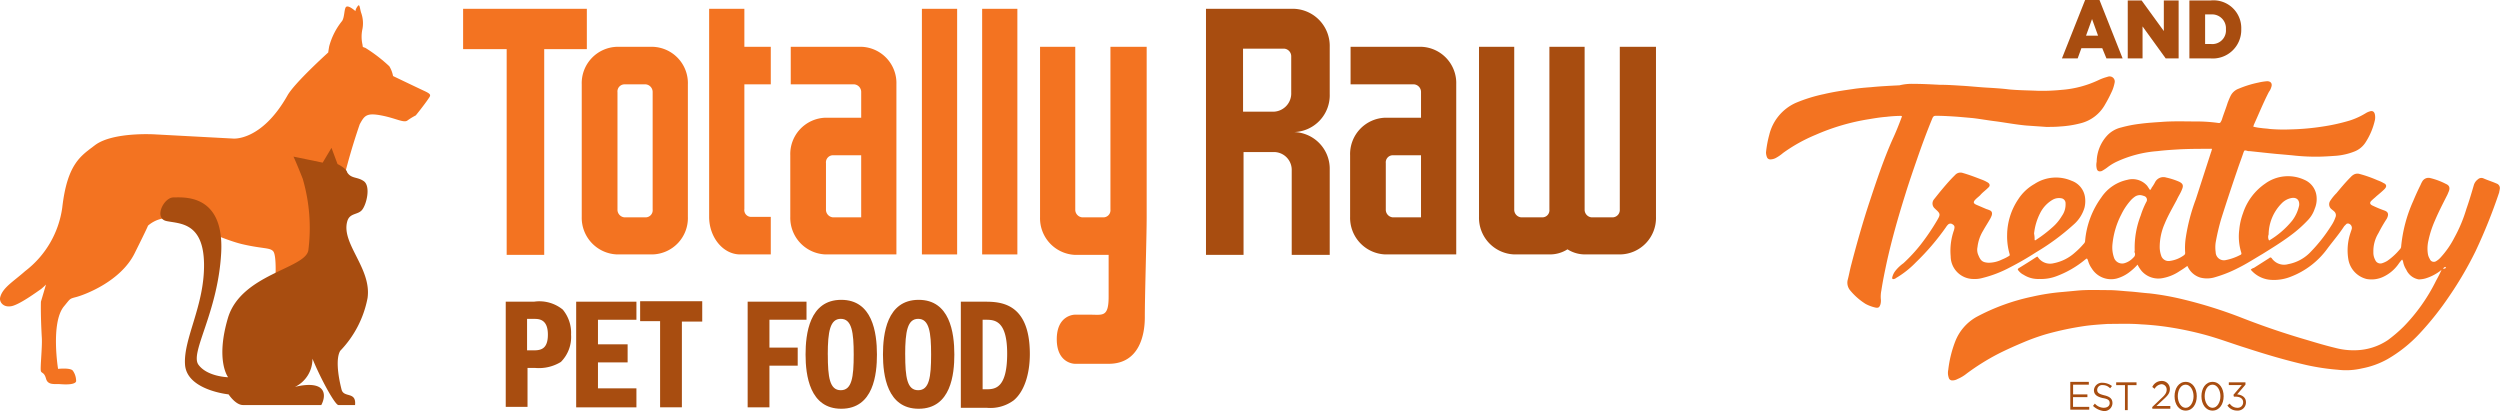 <svg xmlns="http://www.w3.org/2000/svg" viewBox="0 0 270.263 44.438">
  <defs>
    <style>
      .cls-1 {
        fill: #f37321;
      }

      .cls-2, .cls-3 {
        fill: #a84d10;
      }

      .cls-3 {
        fill-rule: evenodd;
      }
    </style>
  </defs>
  <g id="Group_91" data-name="Group 91" transform="translate(-0.07)">
    <path id="Path_321" data-name="Path 321" class="cls-1" d="M4.494,33.176s-.05,1.353.1,3.958c.05,1.052-.2,3.256-.1,3.557.1.25.351.1.551.8.2.751.952.551,1.553.6,1.9.15,1.7-.4,1.7-.4a1.917,1.917,0,0,0-.351-1.052c-.25-.351-1.6-.2-1.6-.2s-.8-4.91.6-6.713c.751-.9.6-.852,1.353-1.052.952-.25,4.81-1.7,6.313-4.709s1.453-3.006,1.453-3.006a3.362,3.362,0,0,1,2.956-.751c1.553.5,5.11,2.254,7.264,2.755s2.956.351,3.307.751c.4.4.25,3.006.25,3.006l-.751,12.074,6.663-10.421s.651-8.216.852-9.719a67.281,67.281,0,0,1,2.355-8.667c.5-.9.7-1.252,2.3-.952s2.455.852,2.856.551a6.868,6.868,0,0,1,.9-.551s.9-1.1,1.4-1.854c.25-.351.25-.451-.5-.8s-3.357-1.6-3.357-1.6a3.15,3.15,0,0,0-.4-1.052,16.413,16.413,0,0,0-2.605-2c-.351-.1-.25-.1-.3-.351a3.862,3.862,0,0,1,0-1.7,3.366,3.366,0,0,0-.15-1.753c-.15-.5-.15-1.052-.4-.651-.25.351-.2.5-.2.5s-.651-.6-.952-.5c-.3.05-.2,1.1-.5,1.553a7.39,7.39,0,0,0-1.4,2.755c-.1.6-.1.651-.1.651S31.9,9.529,31.147,10.882c-2.806,4.96-5.862,4.659-5.862,4.659l-8.417-.451s-4.559-.3-6.513,1.152C8.852,17.395,7.349,18.2,6.8,23.006A10.427,10.427,0,0,1,2.79,29.869c-1.3,1.152-2.455,1.8-2.705,2.856-.1.451.3,1.052,1.1.952.852-.05,3.056-1.7,3.307-1.854a7.349,7.349,0,0,0,.551-.5Z" transform="translate(0 -0.561)"/>
    <path id="Path_322" data-name="Path 322" class="cls-1" d="M113.427,6.259h-4.659V28.5h-4.058V6.259H100V1.9h13.377V6.259Z" transform="translate(-49.866 -0.948)"/>
    <path id="Path_323" data-name="Path 323" class="cls-1" d="M137.073,14.158V28.486a3.93,3.93,0,0,1-3.808,4.058h-3.858a3.961,3.961,0,0,1-3.808-4.058V14.158a3.93,3.93,0,0,1,3.808-4.058h3.858A3.93,3.93,0,0,1,137.073,14.158Zm-3.808.852a.829.829,0,0,0-.751-.852h-2.3a.767.767,0,0,0-.751.852V27.685a.829.829,0,0,0,.751.852h2.3a.767.767,0,0,0,.751-.852Z" transform="translate(-62.64 -5.04)"/>
    <path id="Path_324" data-name="Path 324" class="cls-1" d="M157.659,24.395h2.1v4.058h-3.307c-1.854,0-3.357-1.854-3.357-4.058V1.9h3.808V6.008h2.856v4.058h-2.856V23.543A.74.74,0,0,0,157.659,24.395Z" transform="translate(-76.363 -0.948)"/>
    <path id="Path_325" data-name="Path 325" class="cls-1" d="M182.073,14.158V32.545h-7.665a3.961,3.961,0,0,1-3.808-4.058V21.823a3.93,3.93,0,0,1,3.808-4.058h3.858V15.01a.829.829,0,0,0-.751-.852H170.65V10.1h7.665A3.922,3.922,0,0,1,182.073,14.158Zm-3.808,7.665h-3.056a.767.767,0,0,0-.751.852v5.01a.829.829,0,0,0,.751.852h3.056Z" transform="translate(-85.096 -5.04)"/>
    <path id="Path_326" data-name="Path 326" class="cls-1" d="M202.808,28.453H199V1.9h3.808Z" transform="translate(-99.267 -0.948)"/>
    <path id="Path_327" data-name="Path 327" class="cls-1" d="M215.808,28.453H212V1.9h3.808Z" transform="translate(-105.755 -0.948)"/>
    <path id="Path_328" data-name="Path 328" class="cls-1" d="M236.023,10.1V28.486c0,2.254-.2,8.316-.2,10.872,0,1.8-.551,5.01-3.908,5.01h-3.657s-1.954,0-1.954-2.655,1.954-2.655,1.954-2.655h1.653c1.353,0,2,.3,2-1.954V32.595h-3.607a3.961,3.961,0,0,1-3.808-4.058V10.1h3.808V27.685a.829.829,0,0,0,.751.852h2.3a.767.767,0,0,0,.751-.852V10.1Z" transform="translate(-111.992 -5.04)"/>
    <path id="Path_329" data-name="Path 329" class="cls-2" d="M269.568,28.453V19.385a1.927,1.927,0,0,0-1.9-2h-3.307V28.5H260.3V1.9h9.519a4.015,4.015,0,0,1,3.858,4.108v5.11a3.982,3.982,0,0,1-3.858,4.108,3.97,3.97,0,0,1,3.858,4.058V28.5h-4.108Zm-5.26-15.431h3.307a1.972,1.972,0,0,0,1.9-2.054V7.06a.829.829,0,0,0-.751-.852h-4.459Z" transform="translate(-129.857 -0.948)"/>
    <path id="Path_330" data-name="Path 330" class="cls-2" d="M302.873,14.158V32.545h-7.665a3.961,3.961,0,0,1-3.808-4.058V21.823a3.93,3.93,0,0,1,3.808-4.058h3.858V15.01a.829.829,0,0,0-.751-.852H291.45V10.1h7.665A3.922,3.922,0,0,1,302.873,14.158Zm-3.808,7.665h-3.056a.767.767,0,0,0-.751.852v5.01a.829.829,0,0,0,.751.852h3.056Z" transform="translate(-145.376 -5.04)"/>
    <path id="Path_331" data-name="Path 331" class="cls-2" d="M338.338,10.1V28.486a3.938,3.938,0,0,1-3.858,4.058h-3.808a3.528,3.528,0,0,1-1.9-.551,3.528,3.528,0,0,1-1.9.551h-3.858a3.961,3.961,0,0,1-3.808-4.058V10.1h3.808V27.685a.829.829,0,0,0,.751.852h2.3a.767.767,0,0,0,.751-.852V10.1h3.808V27.685a.829.829,0,0,0,.751.852h2.3a.8.8,0,0,0,.751-.852V10.1Z" transform="translate(-159.248 -5.04)"/>
    <g id="Group_87" data-name="Group 87" transform="translate(54.743 32.414)">
      <path id="Path_332" data-name="Path 332" class="cls-2" d="M112.256,65.1a4.007,4.007,0,0,1,3.106.852,3.922,3.922,0,0,1,.9,2.705,3.818,3.818,0,0,1-1.1,2.956,4.546,4.546,0,0,1-2.755.651h-.852v4.208H109.2V65.1Zm-.751,1.854V70.36h.751c.8,0,1.5-.2,1.5-1.7,0-1.7-1-1.7-1.5-1.7Z" transform="translate(-109.2 -64.9)"/>
      <path id="Path_333" data-name="Path 333" class="cls-2" d="M130.913,65.1v1.954h-4.158v2.655h3.206v1.954h-3.206v2.806h4.158v2.054H124.4V65.1Z" transform="translate(-116.785 -64.9)"/>
      <path id="Path_334" data-name="Path 334" class="cls-2" d="M144.913,65.05V67.2h-2.2v9.268h-2.355V67.154H138.2V65h6.713Z" transform="translate(-123.671 -64.85)"/>
      <path id="Path_335" data-name="Path 335" class="cls-2" d="M167.763,65.1v1.954h-4.008V70.06h3.056v1.954h-3.056v4.509H161.4V65.1Z" transform="translate(-135.248 -64.9)"/>
      <path id="Path_336" data-name="Path 336" class="cls-2" d="M181.615,70.612c0,2.1-.351,5.862-3.858,5.862-3.407,0-3.858-3.607-3.858-5.862,0-2.2.4-5.912,3.858-5.912C181.114,64.7,181.615,68.207,181.615,70.612Zm-5.311,0c0,2.455.2,3.858,1.4,3.858s1.4-1.4,1.4-3.858c0-2.4-.2-3.858-1.4-3.858C176.555,66.754,176.3,68.107,176.3,70.612Z" transform="translate(-141.486 -64.7)"/>
      <path id="Path_337" data-name="Path 337" class="cls-2" d="M198.315,70.612c0,2.1-.351,5.862-3.858,5.862-3.407,0-3.858-3.607-3.858-5.862,0-2.2.4-5.912,3.858-5.912C197.814,64.7,198.315,68.207,198.315,70.612Zm-5.311,0c0,2.455.2,3.858,1.4,3.858s1.4-1.4,1.4-3.858c0-2.4-.2-3.858-1.4-3.858C193.255,66.754,193,68.107,193,70.612Z" transform="translate(-149.819 -64.7)"/>
      <path id="Path_338" data-name="Path 338" class="cls-2" d="M207.4,65.1h2.5c1.653,0,4.96,0,4.96,5.661,0,2.154-.6,4.058-1.753,5.01a4.24,4.24,0,0,1-2.906.8H207.4Zm2.355,9.469h.4c.952,0,2.254-.1,2.254-3.858,0-3.507-1.3-3.657-2.254-3.657h-.4Z" transform="translate(-158.202 -64.9)"/>
    </g>
    <path id="Path_339" data-name="Path 339" class="cls-3" d="M53.827,33.653,53.175,31.9l-.952,1.6-3.156-.651s.351.751,1,2.4a18.982,18.982,0,0,1,.6,7.765c-.4,1.954-7.214,2.555-8.667,7.214C40.6,54.9,42,56.7,42,56.7s-2.254-.05-3.206-1.353,2.1-5.611,2.455-12.074-4.108-6.012-5.16-6.012-2.154,2.254-.751,2.555,4.008.1,4.058,4.659c.05,4.509-2.254,8.066-2.054,10.872.2,2.755,4.709,3.206,4.709,3.206s.751,1.152,1.553,1.152h8.467s.7-1.2-.1-1.854c-.852-.651-2.755-.1-2.755-.1a3.35,3.35,0,0,0,1.9-3.056c.952,2.3,2.455,5.01,2.806,5.01h1.8c.15-1.5-1.2-.751-1.453-1.653-.451-1.753-.6-3.457-.15-4.208a11.259,11.259,0,0,0,2.956-5.711c.451-3.206-2.856-5.862-2.2-8.266.25-.952,1.152-.7,1.6-1.252.5-.6.952-2.555.2-3.106-.7-.5-1.353-.25-1.8-.952C54.779,34.1,53.827,33.653,53.827,33.653Z" transform="translate(-17.269 -15.918)"/>
    <g id="Group_88" data-name="Group 88" transform="translate(190.963 8.266)">
      <path id="Path_340" data-name="Path 340" class="cls-1" d="M474.224,47.55a.312.312,0,0,0-.251.15,5.06,5.06,0,0,1-1.954,1.1,2.957,2.957,0,0,1-.7.1,1.821,1.821,0,0,1-1.353-1.052,2.426,2.426,0,0,1-.351-.9c0-.05-.05-.1-.1-.2a4.381,4.381,0,0,0-.4.5,4.152,4.152,0,0,1-1.6,1.353,2.963,2.963,0,0,1-1.854.25,2.642,2.642,0,0,1-1.954-2.1,5.947,5.947,0,0,1,.2-2.806l.15-.451a.484.484,0,0,0-.25-.6.319.319,0,0,0-.3,0l-.25.25c-.551.852-1.2,1.6-1.8,2.4a8.763,8.763,0,0,1-3.958,3.056,4.9,4.9,0,0,1-2.1.351,3.105,3.105,0,0,1-2.154-1l-.05-.05a.049.049,0,0,0-.05-.05.807.807,0,0,1,.351-.2l1.653-1.052c.1-.1.2-.1.3.05a1.621,1.621,0,0,0,1.753.6,4.451,4.451,0,0,0,2.455-1.353,16.991,16.991,0,0,0,2.2-2.806,3.794,3.794,0,0,0,.451-.9.547.547,0,0,0-.15-.651c-.1-.1-.25-.2-.351-.3a.677.677,0,0,1-.05-.852,5.058,5.058,0,0,1,.651-.8c.5-.6,1-1.2,1.553-1.753a1.329,1.329,0,0,1,.3-.25.82.82,0,0,1,.6-.1,13.543,13.543,0,0,1,2,.7,3.776,3.776,0,0,1,.651.3c.351.15.351.4.1.651s-.551.5-.852.751c-.15.15-.351.3-.5.451-.3.25-.25.451.1.6a12.232,12.232,0,0,0,1.2.5c.451.15.551.4.3.9a15.708,15.708,0,0,0-.9,1.553,3.727,3.727,0,0,0-.551,2.054,1.646,1.646,0,0,0,.2.852.6.6,0,0,0,.751.351,2.684,2.684,0,0,0,.551-.25,6.882,6.882,0,0,0,1.4-1.3.383.383,0,0,0,.1-.25,15.508,15.508,0,0,1,1.3-4.91c.251-.6.5-1.152.8-1.753a2.975,2.975,0,0,1,.2-.4.773.773,0,0,1,.8-.351,7.4,7.4,0,0,1,1.753.651c.351.15.451.4.3.8-.05.1-.1.25-.15.351-.451.9-.952,1.854-1.353,2.806a10.833,10.833,0,0,0-.7,2.154,3.8,3.8,0,0,0-.05,1.5,1.5,1.5,0,0,0,.2.5.459.459,0,0,0,.651.25,1.961,1.961,0,0,0,.5-.4,9.706,9.706,0,0,0,1.5-2.154,15.611,15.611,0,0,0,1.3-3.106c.3-.852.551-1.7.8-2.555a1.192,1.192,0,0,1,.451-.651.546.546,0,0,1,.6-.1c.451.2.952.351,1.4.551a.527.527,0,0,1,.351.651c0,.1-.05.2-.05.3a58.135,58.135,0,0,1-2.555,6.363,38.775,38.775,0,0,1-2.806,4.81,32.592,32.592,0,0,1-3.256,4.108,14.94,14.94,0,0,1-3.457,2.755,9.106,9.106,0,0,1-2.755,1,7.548,7.548,0,0,1-2.605.15,24.633,24.633,0,0,1-3.357-.5c-2.2-.5-4.409-1.152-6.563-1.854-1.453-.451-2.906-1-4.359-1.4a35.578,35.578,0,0,0-4.008-.852,29.533,29.533,0,0,0-2.956-.3c-1.2-.1-2.4-.05-3.607-.05-.8.05-1.553.1-2.355.2a32.962,32.962,0,0,0-4.309.9,22.983,22.983,0,0,0-2.4.852c-.952.4-1.854.8-2.755,1.252a24.831,24.831,0,0,0-3.457,2.154,4.1,4.1,0,0,1-1,.6,1.142,1.142,0,0,1-.551.15.381.381,0,0,1-.4-.3,1.613,1.613,0,0,1-.05-.852,12.408,12.408,0,0,1,.751-3.056,5.207,5.207,0,0,1,2.3-2.655,22.616,22.616,0,0,1,6.062-2.2,23.2,23.2,0,0,1,3.256-.5c.551-.05,1.1-.1,1.6-.15,1.1-.1,2.254-.05,3.357-.05.751,0,1.553.1,2.3.15.7.05,1.4.15,2.1.2a29.373,29.373,0,0,1,3.657.651,49.211,49.211,0,0,1,6.363,2q3.457,1.353,7.064,2.4c1,.3,2,.6,3.056.852a7.558,7.558,0,0,0,2.1.25,6.475,6.475,0,0,0,3.557-1.1,15.388,15.388,0,0,0,1.7-1.453,19.323,19.323,0,0,0,3.507-4.96c.251-.451.451-.852.651-1.3C474.174,47.751,474.274,47.7,474.224,47.55Zm.05-.1Z" transform="translate(-400.728 -26.96)"/>
      <path id="Path_341" data-name="Path 341" class="cls-1" d="M453.912,37.389a10.729,10.729,0,0,1-.952.651,4.768,4.768,0,0,1-1.8.751,2.409,2.409,0,0,1-2.3-.751,3.359,3.359,0,0,1-.451-.7,5.7,5.7,0,0,1-.8.751,4.023,4.023,0,0,1-1.453.751,2.457,2.457,0,0,1-2.705-1.1,2.658,2.658,0,0,1-.4-.852c-.1-.25-.1-.25-.3-.1a10.723,10.723,0,0,1-3.106,1.8,4.652,4.652,0,0,1-1.854.3,2.906,2.906,0,0,1-1.7-.451,1.566,1.566,0,0,1-.551-.451c-.1-.1-.1-.15,0-.25.651-.4,1.3-.8,1.9-1.2.1-.05.15-.1.2,0a1.577,1.577,0,0,0,1.7.651,4.79,4.79,0,0,0,2.3-1.152,8.541,8.541,0,0,0,.952-.952.455.455,0,0,0,.15-.351,9.335,9.335,0,0,1,1.753-4.659,4.477,4.477,0,0,1,2.806-1.9,2.1,2.1,0,0,1,2.154.651l.3.451c.15-.1.15-.25.25-.351a4.41,4.41,0,0,0,.3-.5,1.013,1.013,0,0,1,1.2-.5,7.6,7.6,0,0,1,1.4.451c.4.2.5.4.3.852-.15.4-.4.751-.551,1.1-.451.852-.952,1.7-1.3,2.555a6.325,6.325,0,0,0-.551,2.555,2.837,2.837,0,0,0,.15.9.833.833,0,0,0,.952.6,3.288,3.288,0,0,0,1.5-.6.3.3,0,0,0,.15-.3,7.547,7.547,0,0,1,.05-1.5,20.462,20.462,0,0,1,1.1-4.258l1.653-5.11c.05-.1.05-.2.1-.3-.05-.1-.15-.05-.2-.05-1.052,0-2.1,0-3.206.05-.852.05-1.7.1-2.5.2a12.713,12.713,0,0,0-4.309,1.1,5.454,5.454,0,0,0-1.152.7,5.282,5.282,0,0,1-.551.351c-.3.1-.5,0-.551-.3a1.654,1.654,0,0,1,0-.7,4.286,4.286,0,0,1,1.152-2.856,3.027,3.027,0,0,1,1.5-.852,13.544,13.544,0,0,1,2.054-.4c.751-.1,1.553-.15,2.3-.2,1.253-.1,2.555-.05,3.808-.05a17.041,17.041,0,0,1,2.254.15c.3.05.3,0,.451-.3.2-.651.451-1.252.651-1.9.1-.25.2-.5.3-.7a1.575,1.575,0,0,1,.9-.8,11.288,11.288,0,0,1,2.1-.651,6.264,6.264,0,0,1,.952-.15c.4,0,.6.25.451.651a1.567,1.567,0,0,1-.251.5c-.6,1.152-1.1,2.4-1.653,3.607a.184.184,0,0,1-.05.15,5.062,5.062,0,0,0,.852.15c.3.05.6.05.9.1a17.7,17.7,0,0,0,2.3.05,26.068,26.068,0,0,0,3.407-.3,20.832,20.832,0,0,0,2.956-.651,7.9,7.9,0,0,0,1.753-.8,1.779,1.779,0,0,1,.451-.2c.3-.1.5.05.551.4a1.679,1.679,0,0,1,0,.5,7.4,7.4,0,0,1-1.052,2.5,2.5,2.5,0,0,1-1.2.952,6.9,6.9,0,0,1-1.954.451c-.7.05-1.453.1-2.154.1a22.71,22.71,0,0,1-2.605-.15c-.551-.05-1.1-.1-1.7-.15-.5-.05-1-.1-1.453-.15s-.952-.1-1.4-.15a.853.853,0,0,1-.351-.05c-.251-.05-.251-.05-.351.2-.2.6-.451,1.252-.651,1.854-.6,1.753-1.2,3.557-1.753,5.311a23.573,23.573,0,0,0-.6,2.555,3.7,3.7,0,0,0,0,1.052.892.892,0,0,0,1.1.852,5.745,5.745,0,0,0,1.553-.551c.15-.05.15-.15.1-.3a5.85,5.85,0,0,1-.2-2.455,6.867,6.867,0,0,1,.4-1.753,6.236,6.236,0,0,1,2.4-3.206,4.2,4.2,0,0,1,4.258-.4,2.172,2.172,0,0,1,1.3,1.854,2.644,2.644,0,0,1-.2,1.252,3.225,3.225,0,0,1-.751,1.252,13.747,13.747,0,0,1-1.8,1.6c-1,.751-2.054,1.4-3.106,2.054-.852.5-1.7,1.052-2.605,1.5a13.758,13.758,0,0,1-2.5,1,2.911,2.911,0,0,1-1.6.05,2.2,2.2,0,0,1-1.353-1.152c-.05-.1-.1-.15-.1-.25C453.962,37.44,453.912,37.44,453.912,37.389Zm-5.21-7.565a1.01,1.01,0,0,0-.551.15,2.626,2.626,0,0,0-.551.5,6.592,6.592,0,0,0-.952,1.453,8.812,8.812,0,0,0-.952,3.206,3.367,3.367,0,0,0,.15,1.4.928.928,0,0,0,1.152.651,2.075,2.075,0,0,0,.952-.6.455.455,0,0,0,.15-.551c-.05-.05,0-.15,0-.25a9.587,9.587,0,0,1,.651-3.757,8.914,8.914,0,0,1,.6-1.453.422.422,0,0,0-.251-.651A1.548,1.548,0,0,0,448.7,29.824Zm13.928,4.91a9.374,9.374,0,0,0,2.5-2.154,4.13,4.13,0,0,0,.751-1.653c.05-.551-.25-.852-.751-.8a1.985,1.985,0,0,0-1.152.6,4.867,4.867,0,0,0-1.4,3.357A.759.759,0,0,0,462.629,34.734Z" transform="translate(-408.221 -16.999)"/>
      <path id="Path_342" data-name="Path 342" class="cls-1" d="M397.032,17.3c.952,0,1.9.05,2.856.1.8,0,1.553.05,2.355.1.9.05,1.8.15,2.655.2s1.7.1,2.5.2c1.052.1,2.1.1,3.156.15a20.943,20.943,0,0,0,2.5-.1,11.318,11.318,0,0,0,4.008-1.052,5.342,5.342,0,0,1,.952-.351.635.635,0,0,1,.3-.05.549.549,0,0,1,.5.651,4.229,4.229,0,0,1-.251.852,15.088,15.088,0,0,1-.8,1.553,4.164,4.164,0,0,1-2.605,2,11.216,11.216,0,0,1-2.2.351c-.5.05-1.052.05-1.553.05-.7-.05-1.453-.1-2.154-.15-1.1-.1-2.154-.3-3.256-.451-.852-.1-1.653-.25-2.5-.351-.551-.05-1.1-.1-1.7-.15-.751-.05-1.553-.1-2.3-.1-.2,0-.3.05-.4.3-.6,1.453-1.152,2.956-1.653,4.409-.451,1.3-.9,2.605-1.3,3.908-.751,2.4-1.453,4.86-2,7.365-.2.952-.4,1.9-.551,2.906a3.371,3.371,0,0,0-.05,1,1.545,1.545,0,0,1-.05.5c-.1.3-.2.4-.5.351a4.141,4.141,0,0,1-1.1-.4,6.936,6.936,0,0,1-1.7-1.5,1.294,1.294,0,0,1-.25-1.052c.15-.551.25-1.152.4-1.7.6-2.3,1.252-4.609,2-6.864s1.5-4.509,2.455-6.663c.351-.751.651-1.5.952-2.3.1-.25.1-.25-.15-.25a14.153,14.153,0,0,0-1.453.1c-.651.05-1.252.15-1.854.25a23.471,23.471,0,0,0-5.812,1.7,17.311,17.311,0,0,0-3.507,1.954,4.54,4.54,0,0,1-.8.551,1.334,1.334,0,0,1-.6.15.377.377,0,0,1-.351-.25,1.482,1.482,0,0,1-.1-.5,11.627,11.627,0,0,1,.351-1.9,5.1,5.1,0,0,1,2.856-3.457,16.6,16.6,0,0,1,3.056-.952c1.052-.25,2.1-.4,3.156-.551.651-.1,1.3-.15,1.954-.2,1-.1,2.054-.15,3.056-.2A5.457,5.457,0,0,1,397.032,17.3Z" transform="translate(-381.1 -16.5)"/>
      <path id="Path_343" data-name="Path 343" class="cls-1" d="M417.2,48.734a2.468,2.468,0,0,1-2.505-2.455,6.673,6.673,0,0,1,.351-2.806c.1-.351.1-.5-.15-.651a.376.376,0,0,0-.451,0,1.328,1.328,0,0,0-.25.3,26.158,26.158,0,0,1-3.256,3.808,10.086,10.086,0,0,1-2.154,1.7.38.38,0,0,1-.2.1c-.15.05-.251,0-.2-.2a1.851,1.851,0,0,1,.351-.7,4.266,4.266,0,0,1,.852-.8,17.573,17.573,0,0,0,1.854-2,24.7,24.7,0,0,0,1.8-2.655c.351-.6.351-.7-.15-1.152l-.1-.1a.71.71,0,0,1-.1-1l.6-.751c.5-.6,1-1.2,1.553-1.753l.15-.15a.779.779,0,0,1,.8-.2c.7.2,1.353.451,2,.7a3.777,3.777,0,0,1,.651.3c.3.15.351.4.1.6-.3.3-.6.5-.852.8-.15.15-.351.3-.5.451-.3.3-.25.451.1.6l1.052.451a3.45,3.45,0,0,1,.4.15c.2.1.25.25.2.5a2.443,2.443,0,0,1-.15.351c-.25.451-.551.9-.8,1.353a4.3,4.3,0,0,0-.6,1.753,1.415,1.415,0,0,0,.1.9c.25.6.451.751,1.052.8a3.3,3.3,0,0,0,1.5-.351,4.581,4.581,0,0,0,.7-.351c.15-.05.15-.15.1-.3a6.874,6.874,0,0,1-.25-2,7.02,7.02,0,0,1,1.2-3.858,5.03,5.03,0,0,1,1.754-1.653,4.232,4.232,0,0,1,4.008-.351,2.2,2.2,0,0,1,1.453,1.753,2.981,2.981,0,0,1-.05,1.152,3.86,3.86,0,0,1-1.2,1.854,25.027,25.027,0,0,1-4.008,2.956,32.479,32.479,0,0,1-2.856,1.653,12.855,12.855,0,0,1-3.006,1.152A2.928,2.928,0,0,1,417.2,48.734Zm6.563-4.208c.1.05.15,0,.2-.05a13.949,13.949,0,0,0,1.7-1.3,5,5,0,0,0,1.052-1.252,2.154,2.154,0,0,0,.4-1.353.543.543,0,0,0-.4-.551,1.389,1.389,0,0,0-1,.15,3.455,3.455,0,0,0-1.353,1.453,6.276,6.276,0,0,0-.651,2.2A3.08,3.08,0,0,1,423.768,44.525Z" transform="translate(-394.71 -26.84)"/>
    </g>
    <g id="Group_89" data-name="Group 89" transform="translate(222.977)">
      <path id="Path_344" data-name="Path 344" class="cls-2" d="M447.505,0h1.553l2.5,6.313H449.81l-.451-1.1H447.1l-.4,1.1H445Zm1.4,3.858-.651-1.8-.651,1.8Z" transform="translate(-445)"/>
      <path id="Path_345" data-name="Path 345" class="cls-2" d="M459.2.1h1.5l2.4,3.307V.1h1.6V6.362h-1.4l-2.5-3.457V6.362h-1.6Z" transform="translate(-452.086 -0.05)"/>
      <path id="Path_346" data-name="Path 346" class="cls-2" d="M472.55.1H474.8a3,3,0,0,1,3.307,3.106h0a3.081,3.081,0,0,1-3.357,3.156H472.5V.1Zm2.3,4.709a1.474,1.474,0,0,0,1.6-1.6h0a1.5,1.5,0,0,0-1.6-1.6H474.2V4.809Z" transform="translate(-458.723 -0.05)"/>
    </g>
    <g id="Group_90" data-name="Group 90" transform="translate(223.829 41.182)">
      <path id="Path_347" data-name="Path 347" class="cls-2" d="M446.7,82.4h2.054v.3h-1.7v1.052H448.6v.3h-1.553v1.052H448.8v.3H446.75V82.4Z" transform="translate(-446.7 -82.3)"/>
      <path id="Path_348" data-name="Path 348" class="cls-2" d="M451.7,85.1l.2-.25a1.313,1.313,0,0,0,.952.451c.4,0,.651-.2.651-.5h0c0-.3-.15-.451-.751-.551-.651-.15-.952-.4-.952-.852h0a.866.866,0,0,1,.952-.8,1.731,1.731,0,0,1,1,.351l-.2.251a1.067,1.067,0,0,0-.8-.351.532.532,0,0,0-.6.5h0c0,.3.15.451.751.6.651.15.9.4.9.852h0a.872.872,0,0,1-.952.852A2.07,2.07,0,0,1,451.7,85.1Z" transform="translate(-449.195 -82.4)"/>
      <path id="Path_349" data-name="Path 349" class="cls-2" d="M457.652,82.8H456.7v-.3h2.2v.3h-.952v2.705h-.3Z" transform="translate(-451.69 -82.35)"/>
      <path id="Path_350" data-name="Path 350" class="cls-2" d="M464.4,85.056l1-.952c.451-.4.6-.651.6-.952a.569.569,0,0,0-.551-.6.943.943,0,0,0-.751.5l-.25-.2a1.1,1.1,0,0,1,1-.651.857.857,0,0,1,.9.852h0c0,.451-.2.7-.7,1.152l-.751.7h1.5v.3H464.45v-.15Z" transform="translate(-455.532 -82.2)"/>
      <path id="Path_351" data-name="Path 351" class="cls-2" d="M469.3,83.953h0c0-.852.451-1.553,1.2-1.553s1.2.7,1.2,1.553h0c0,.852-.451,1.553-1.2,1.553S469.3,84.8,469.3,83.953Zm2.054,0h0c0-.651-.351-1.252-.852-1.252-.551,0-.852.6-.852,1.252h0c0,.651.351,1.252.852,1.252S471.354,84.6,471.354,83.953Z" transform="translate(-457.978 -82.3)"/>
      <path id="Path_352" data-name="Path 352" class="cls-2" d="M475.1,83.953h0c0-.852.451-1.553,1.2-1.553s1.2.7,1.2,1.553h0c0,.852-.451,1.553-1.2,1.553S475.1,84.8,475.1,83.953Zm2.054,0h0c0-.651-.351-1.252-.852-1.252-.551,0-.852.6-.852,1.252h0c0,.651.351,1.252.852,1.252S477.154,84.6,477.154,83.953Z" transform="translate(-460.872 -82.3)"/>
      <path id="Path_353" data-name="Path 353" class="cls-2" d="M480.7,85l.251-.2a.984.984,0,0,0,.852.451.579.579,0,0,0,.6-.6h0c0-.4-.351-.6-.8-.6h-.2l-.05-.2.9-1.052h-1.4v-.3h1.8v.25l-.9,1.052c.5.05.952.3.952.852h0a.882.882,0,0,1-.952.9A1.228,1.228,0,0,1,480.7,85Z" transform="translate(-463.666 -82.35)"/>
    </g>
  </g>
</svg>

